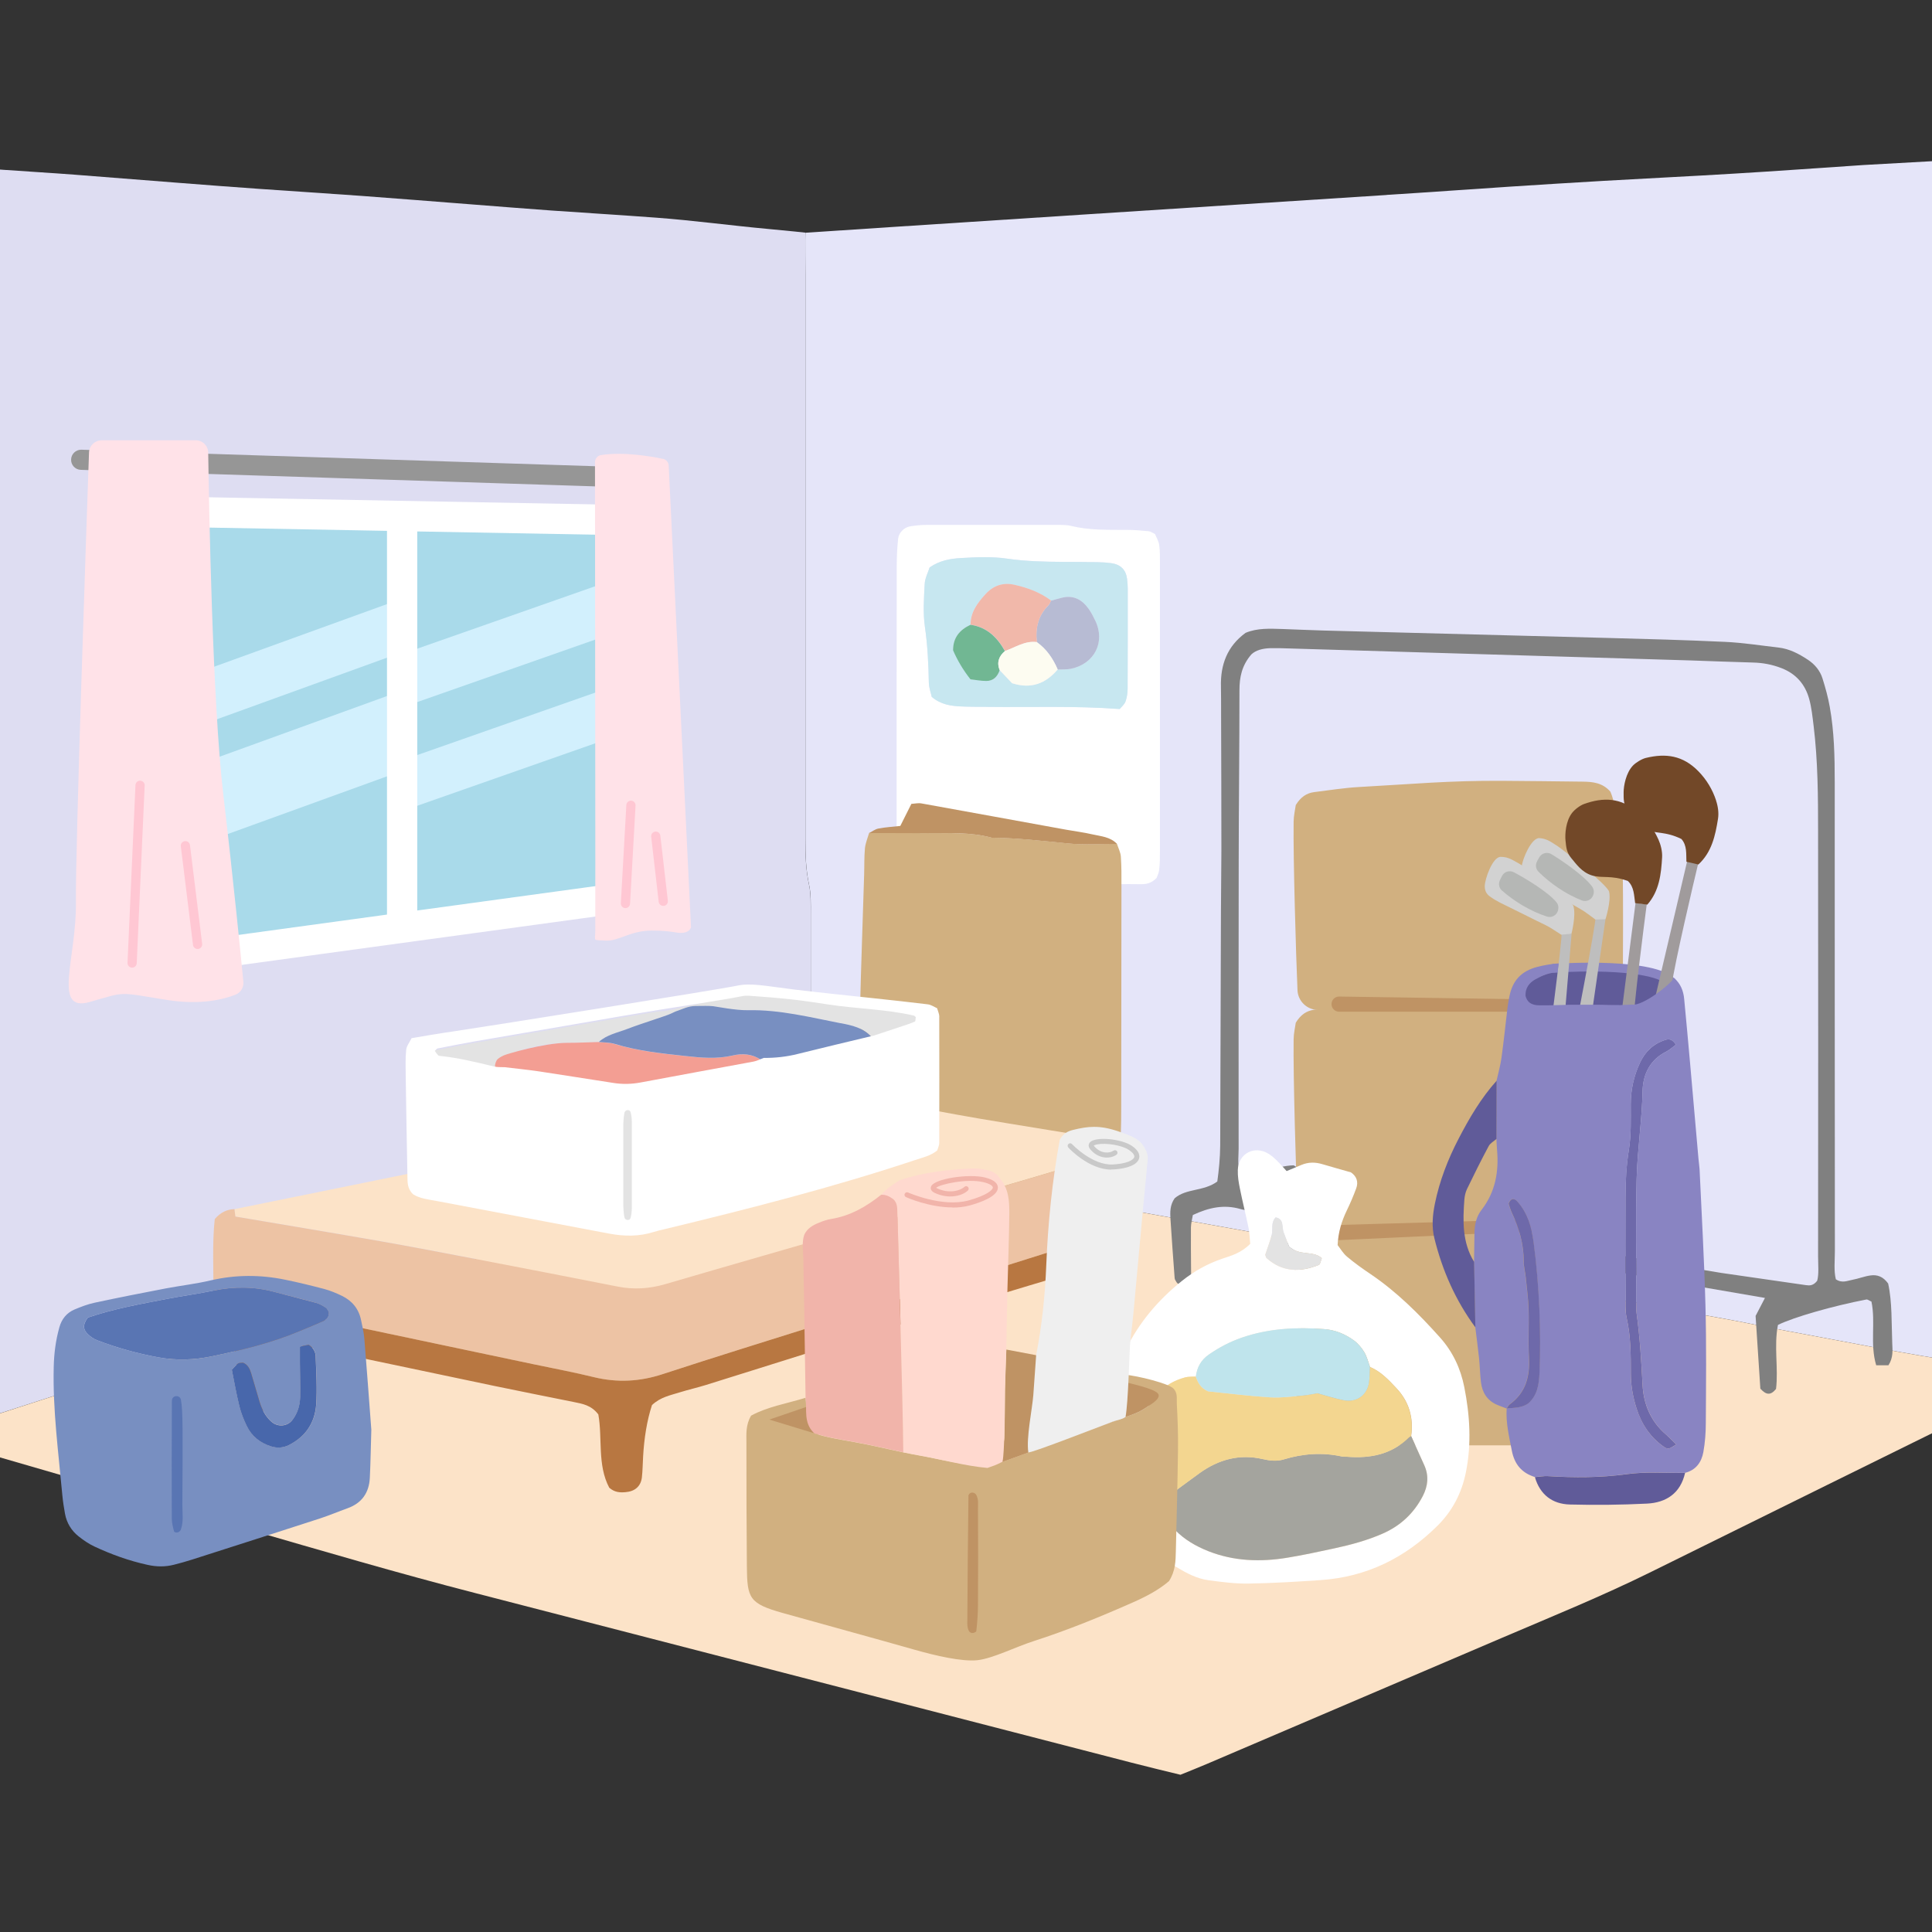 <?xml version="1.0" encoding="UTF-8"?><svg id="_レイヤー_2" xmlns="http://www.w3.org/2000/svg" xmlns:xlink="http://www.w3.org/1999/xlink" viewBox="0 0 260 260"><rect x="0" y="0" width="260" height="260" fill="#333333" stroke="none"/><defs><style>.cls-1{fill:#788fc1;}.cls-1,.cls-2,.cls-3,.cls-4,.cls-5,.cls-6,.cls-7,.cls-8,.cls-9,.cls-10,.cls-11,.cls-12,.cls-13,.cls-14,.cls-15,.cls-16,.cls-17,.cls-18,.cls-19,.cls-20,.cls-21,.cls-22,.cls-23,.cls-24,.cls-25,.cls-26,.cls-27,.cls-28,.cls-29,.cls-30,.cls-31,.cls-32,.cls-33,.cls-34,.cls-35,.cls-36,.cls-37,.cls-38{stroke-width:0px;}.cls-2{fill:#d2d2d2;}.cls-3{fill:#c7e7f0;}.cls-4{fill:#c9c9c9;}.cls-5{fill:#b7bbd3;}.cls-39{clip-path:url(#clippath);}.cls-6,.cls-40{fill:none;}.cls-7{fill:#e3e3e3;}.cls-8{fill:#71b793;}.cls-9{fill:#ffd9cf;}.cls-10{fill:#d2f0fd;}.cls-11{fill:#d1b080;}.cls-12{fill:#e5e5f9;}.cls-13{fill:#f3d690;}.cls-14{fill:#bebebe;}.cls-15{fill:#f1b4aa;}.cls-40{stroke:#ffc7d3;stroke-linecap:round;stroke-linejoin:round;}.cls-40,.cls-41{stroke-width:1.24px;}.cls-16{fill:#fce3c8;}.cls-17{fill:#5975b3;}.cls-18{fill:#724828;}.cls-19{fill:gray;}.cls-20{fill:#deddf2;}.cls-21{fill:#6e69aa;}.cls-22{fill:#4867ab;}.cls-23{fill:#f39e93;}.cls-24{fill:#ffe2e8;}.cls-25{fill:#edc3a4;}.cls-26{fill:#bfe4ec;}.cls-27{fill:#8984c2;}.cls-28{fill:#bf9364;}.cls-29{fill:#a4a49e;}.cls-30{fill:#a09b9c;}.cls-31{fill:#969696;}.cls-32{fill:#f1b8aa;}.cls-33{fill:#b87741;}.cls-34{fill:#b5b7b5;}.cls-35{fill:#fff;}.cls-36{fill:#efefef;}.cls-37{fill:#fdfcf1;}.cls-38{fill:#605b99;}.cls-41{fill:#a9daea;stroke:#a9daea;stroke-miterlimit:10;}</style><clipPath id="clippath"><rect class="cls-6" y="0" width="260" height="260" rx="4" ry="4"/></clipPath></defs><g id="_レイヤー_1-2"><g class="cls-39"><path class="cls-12" d="M186.6,26.23c5.53-.34,11.05-.75,16.57-1.11,4.2-.27,8.41-.54,12.61-.78,5.89-.34,11.78-.62,17.67-.98,5.53-.33,11.05-.73,16.57-1.1.24-.02.48-.04.72-.05,6.25-.35,12.5-.7,18.75-1.03.83-.04,1.66,0,2.29,0,.85.68.82,1.43.84,2.14.22,6.73.44,22.33.65,29.06.37,12.15,1.35,130.14,1.35,132.24-.39.3-.84.66-1.3,1.01-.53-.27-1.04-.66-1.6-.78-2.35-.53-4.7-1.09-7.08-1.43-8.1-1.18-16.12-2.84-24.16-4.31-2.49-.45-4.96-1-7.44-1.46-7.81-1.44-15.63-2.82-23.44-4.28-4.02-.75-8.06-1.36-12.07-2.18-7.07-1.45-14.21-2.57-21.31-3.85-2.13-.38-4.24-.89-6.37-1.28-6.39-1.16-12.79-2.28-19.19-3.44-4.14-.75-8.28-1.58-12.42-2.32-5.8-1.04-11.62-2.02-17.42-3.04-1.07-.19-2.12-.52-3.19-.6-2.9-.21-5.7-.89-8.52-1.54,0-10.71,0-21.42,0-32.12,0-1.32.05-2.68-.23-3.95-.44-2.03-.49-4.05-.49-6.1,0-22.38,0-53.62,0-75.99,0-1.08-.04-5.09,0-5.64,1.81-.14,72.33-4.72,78.22-5.08Z"/><path class="cls-20" d="M108.38,31.31s0,4.55,0,5.64c0,22.38,0,53.62,0,75.99,0,2.05.05,4.07.49,6.1.28,1.27.22,2.63.23,3.95.01,10.71,0,21.42,0,32.12-4.6,1.42-9.21,2.81-13.8,4.27-7.12,2.26-14.22,4.56-21.33,6.85-7.11,2.29-14.22,4.57-21.32,6.87-8.82,2.85-17.64,5.7-26.46,8.57-5.15,1.68-10.29,3.39-15.44,5.06-5.5,1.79-11.01,3.53-16.5,5.34-1.02.33-1.98.85-2.97,1.27-.59-.39-1.17-.77-1.77-1.17-.13-.91-.31-1.73-.36-2.56-.07-1.08-.04-2.17-.04-3.25,0-50.08,0-109.01,0-159.09,0-1.32.02-2.65.1-3.97.04-.63.43-1.1,1.07-1.32.22-.02.47-.1.7-.07,6.33.88,12.71,1.11,19.08,1.6,4.68.36,9.36.74,14.05,1.1,3.6.28,7.2.56,10.81.81,4.56.32,9.13.61,13.7.94,4.92.36,9.85.76,14.77,1.14,3.6.28,7.2.57,10.81.83,4.69.33,9.37.61,14.06.96,5.04.37,10.06,1.06,15.1,1.52,2.77.25,5.05.5,5.05.5Z"/><path class="cls-16" d="M-8.74,193.35c.99-.43,1.95-.94,2.97-1.27,5.49-1.8,11-3.55,16.5-5.34,5.15-1.68,10.29-3.39,15.44-5.06,8.82-2.87,17.64-5.72,26.46-8.57,7.11-2.3,14.21-4.58,21.32-6.87,7.11-2.29,14.21-4.59,21.33-6.85,4.59-1.46,9.2-2.85,13.8-4.27,2.81.65,5.62,1.33,8.52,1.54,1.07.08,2.13.41,3.19.6,5.81,1.02,11.62,2,17.42,3.04,4.15.74,8.28,1.57,12.42,2.32,6.39,1.16,12.79,2.28,19.19,3.44,2.13.39,4.24.89,6.37,1.28,7.1,1.28,14.24,2.4,21.31,3.85,4.01.82,8.05,1.43,12.07,2.18,7.81,1.46,15.63,2.85,23.44,4.28,2.49.46,4.96,1.01,7.44,1.46,8.05,1.47,16.06,3.13,24.16,4.31,2.38.35,4.73.9,7.08,1.43.56.13,1.07.51,1.6.78-.3.36-.53.84-.91,1.07-.92.56-1.91,1.02-2.88,1.5-15.75,7.77-31.5,15.52-47.24,23.31-6.58,3.26-13.38,6.02-20.12,8.9-13.27,5.67-26.54,11.34-39.81,17.01-1.1.47-2.22.91-3.47,1.42-2.13-.52-4.35-1.05-6.55-1.62-29.45-7.61-58.9-15.23-88.35-22.83-10.36-2.67-20.63-5.69-30.91-8.67-13.28-3.85-26.56-7.7-39.84-11.56-.68-.2-1.32-.54-1.98-.82Z"/><path class="cls-19" d="M167.64,85.16c1.58-.66,3.27-.56,4.95-.51,1.8.06,3.61.15,5.41.2,12.76.34,25.52.66,38.28,1,5.3.14,10.59.28,15.88.53,2.4.11,4.78.49,7.17.76,1.48.17,2.75.84,3.96,1.64.93.61,1.64,1.46,1.97,2.51.4,1.26.75,2.54.98,3.83.6,3.33.67,6.7.67,10.07,0,21.06,0,42.11.02,63.17,0,1.3-.16,2.63.13,3.8.86.57,1.55.19,2.23.07.82-.15,1.62-.48,2.45-.59.87-.12,1.67.13,2.36,1.09.55,2.51.44,5.28.55,8.04.04.95.15,1.93-.51,2.96h-1.65c-.86-2.87-.05-5.81-.64-8.57-.29-.12-.51-.31-.68-.28-4.51.87-9.73,2.36-11.9,3.42-.57,2.84.08,5.86-.26,8.62-.76.93-1.35.78-2.11-.04-.2-3.14-.42-6.48-.64-9.79.42-.82.81-1.55,1.26-2.42-20.64-3.48-39.55-7.34-59.29-10.27-.58-.09-1.18-.01-1.65-.01-.59.34-.66.81-.68,1.29-.05.96-.1,1.91-.15,2.79q-.99.94-2.14.33c-.75-1.53.09-3.33-.68-4.93-1.12-.49-2.29-.68-3.48-.83-.84-.11-1.7-.1-2.5-.33-2.22-.65-4.26-.21-6.42.8-.09.53-.25,1.11-.26,1.68-.02,1.92.01,3.85.02,5.77,0,.59.08,1.21-.34,1.72-.54.48-1.05.41-1.56-.04-.11-.21-.3-.42-.31-.63-.2-2.64-.39-5.27-.56-7.91-.06-.96-.08-1.93.56-2.84,1.56-1.36,3.9-.9,5.74-2.26.21-1.53.38-3.19.39-4.87.03-10.95.06-20.45.1-31.4,0-2.77.06-5.53.06-8.3,0-6.14-.02-12.27-.04-18.41,0-1.2,0-2.41-.02-3.61-.08-2.95.84-5.44,3.32-7.25ZM175.92,161.49c.52.2.95.45,1.4.52,2.14.33,4.29.62,6.43.92,5.72.81,43.7,7.76,47.87,8.37,3.81.56,7.62,1.11,11.43,1.65.46.06.96.1,1.5-.59.25-.91.12-2.11.12-3.3.01-19.01.03-38.02,0-57.04,0-4.81-.02-9.63-.61-14.42-.15-1.19-.27-2.4-.59-3.55-.54-1.95-1.76-3.37-3.71-4.13-1.25-.49-2.53-.73-3.87-.76-2.77-.07-5.54-.19-8.3-.28-9.15-.28-18.29-.55-27.44-.82-9.27-.28-18.53-.56-27.8-.83-.48-.01-.96-.01-1.44,0-.99.03-1.91.27-2.5.83-1.3,1.5-1.61,3.09-1.61,4.84,0,7.58-.09,15.16-.1,22.74-.02,13.48-.02,25.51-.01,38.98,0,1.19-.23,2.41.34,3.63,2.4-.04,4.57-1.34,7.06-1.43.35.21.75.44,1.2.71.21,1.32.42,2.6.63,3.94ZM173.19,160.52c-1.41-.66-1.49-.64-2.07.48.45.5,1.01.46,1.67.33.12-.24.26-.53.4-.81Z"/><path class="cls-35" d="M155.43,71.85c.16.41.49.94.57,1.5.12.83.1,1.68.1,2.52,0,12.88,0,25.77,0,38.65,0,.84,0,1.69-.1,2.52-.05.46-.28.89-.35,1.11-.74.78-1.47.85-2.19.84-4.33-.09-8.67.36-12.97-.53-1.28-.26-2.64-.14-3.96-.17-3.37-.07-6.74.16-10.08-.6-.92-.21-1.92-.06-2.88-.15-.71-.06-1.4-.23-2.2-.36-.22-.59-.55-1.12-.62-1.68-.12-.95-.09-1.92-.09-2.88,0-12.16,0-24.32.02-36.48,0-1.2.06-2.4.18-3.6.08-.85.81-1.58,1.64-1.71.71-.11,1.43-.19,2.15-.19,5.78-.01,11.57-.01,17.35,0,.72,0,1.47-.03,2.16.14,2.49.61,5.02.51,7.55.53.96,0,1.92.09,2.88.18.23.02.44.19.84.37ZM150.68,95.42c.24-.3.64-.62.79-1.03.2-.55.27-1.17.28-1.76.02-4.44.02-8.89.02-13.33,0-.48-.04-.96-.1-1.44-.16-1.2-.88-1.91-2.13-2.08-.59-.08-1.2-.12-1.8-.13-1.56-.03-3.13-.03-4.69-.04-2.52-.02-5.03-.07-7.55-.44-2-.29-4.08-.19-6.11-.08-1.42.08-2.87.3-4.28,1.26-.21.66-.62,1.44-.67,2.24-.1,1.92-.24,3.87.03,5.75.37,2.51.48,5.01.53,7.53.01.69.27,1.37.39,1.91,1.25,1.04,2.56,1.21,3.88,1.28,1.2.06,2.4.05,3.61.06,5.88.08,11.77-.16,17.8.29Z"/><path class="cls-3" d="M150.68,95.42c-6.03-.45-11.92-.22-17.8-.29-1.2-.02-2.41,0-3.61-.06-1.32-.07-2.63-.24-3.88-1.28-.11-.54-.37-1.22-.39-1.91-.05-2.52-.17-5.02-.53-7.53-.27-1.88-.13-3.84-.03-5.75.04-.8.46-1.58.67-2.24,1.41-.97,2.86-1.18,4.28-1.26,2.03-.12,4.11-.21,6.11.08,2.52.37,5.02.42,7.55.44,1.56,0,3.13.01,4.69.04.6.01,1.2.05,1.8.13,1.25.17,1.97.88,2.13,2.08.06.48.1.96.1,1.44,0,4.44,0,8.89-.02,13.33,0,.59-.08,1.21-.28,1.76-.15.41-.55.73-.79,1.03ZM134.54,90.2c.57.6,1.14,1.2,1.66,1.75,2.56.81,4.52.05,6.14-1.85.59-.03,1.2.02,1.78-.1,3.18-.66,4.66-3.62,3.27-6.49-.26-.53-.53-1.07-.87-1.55-.9-1.27-2.08-1.93-3.69-1.5-.46.12-.92.25-1.38.37-1.47-1.11-3.16-1.73-4.93-2.13-1.55-.35-2.84.09-3.91,1.26-1.07,1.18-2.01,2.41-2.01,4.11-1.39.67-2.31,1.65-2.32,3.42.57,1.32,1.33,2.63,2.34,3.91.71.08,1.41.21,2.11.22.96.01,1.51-.58,1.82-1.43Z"/><path class="cls-5" d="M141.45,80.83c.46-.12.92-.25,1.38-.37,1.61-.43,2.79.23,3.69,1.5.34.48.61,1.02.87,1.55,1.4,2.87-.09,5.83-3.27,6.49-.57.12-1.18.07-1.78.1-.62-1.46-1.49-2.74-2.81-3.68-.21-1.88.17-3.58,1.56-4.96.16-.16.24-.41.35-.62Z"/><path class="cls-32" d="M141.45,80.83c-.12.21-.19.46-.35.62-1.39,1.38-1.77,3.08-1.56,4.96-1.6-.21-2.88.7-4.28,1.2-1.04-1.85-2.44-3.22-4.65-3.54,0-1.7.94-2.93,2.01-4.11,1.07-1.17,2.36-1.61,3.91-1.26,1.78.4,3.46,1.02,4.93,2.13Z"/><path class="cls-8" d="M130.59,84.08c2.21.31,3.61,1.69,4.65,3.54-.84.7-1.13,1.55-.71,2.59-.31.86-.86,1.44-1.82,1.43-.7,0-1.39-.14-2.11-.22-1.01-1.28-1.78-2.6-2.34-3.91.01-1.77.94-2.76,2.32-3.42Z"/><path class="cls-37" d="M134.54,90.2c-.42-1.04-.13-1.89.71-2.59,1.4-.49,2.69-1.41,4.28-1.2,1.32.94,2.18,2.22,2.81,3.68-1.62,1.91-3.58,2.67-6.14,1.85-.52-.55-1.09-1.15-1.66-1.75Z"/><path class="cls-11" d="M150.32,113.57c.18.56.47,1.12.52,1.69.09,1.32.09,2.65.08,3.97,0,9.87-.02,19.74-.03,29.6,0,2.65-.03,5.29-.38,7.93-.17,1.31-.12,2.64-.2,3.96-.05.83-.16,1.66-.22,2.3-.69.96-1.51,1.1-2.38.98-1.07-.14-2.14-.36-3.2-.56-8.87-1.65-17.75-3.31-26.62-4.97-.59-.11-1.16-.28-1.87-.45-.19-.54-.48-1.08-.54-1.64-.09-.83-.03-1.68-.01-2.52.08-5.9.13-11.79.26-17.69.14-6.13.38-12.26.56-18.4.04-1.2,0-2.41.11-3.61.07-.7.36-1.37.56-2.06,2.64,0,5.28,0,7.92.02,2.87.02,5.76-.15,8.59.61,3.48.03,6.93.44,10.38.78,2.14.21,4.32.04,6.47.05Z"/><path class="cls-28" d="M150.32,113.57c-2.16,0-4.34.16-6.47-.05-3.46-.34-6.9-.75-10.38-.78-2.82-.77-5.71-.6-8.59-.61-2.64-.02-5.28-.01-7.92-.02.42-.21.81-.53,1.26-.61.93-.18,1.89-.23,2.94-.35.49-.97.96-1.91,1.49-2.97.43-.02.91-.14,1.35-.06,6.5,1.17,12.99,2.36,19.49,3.54,1.18.21,2.37.36,3.54.63,1.15.26,2.4.33,3.29,1.28Z"/><path class="cls-16" d="M31.55,162.72c8.48-1.73,16.97-3.44,25.45-5.18,14.84-3.04,28.9-6.69,43.74-9.73,2.59-.53,5.19-1.05,7.42-1.5,9.02,1.44,18.47,3.42,27.13,4.81,4.04.65,8.07,1.33,12.11,1.98,1.32.21,2.6.46,3.56,1.49-.54.26-1.05.59-1.61.77-3.68,1.12-7.36,2.23-11.05,3.31-7.38,2.16-14.76,4.29-22.15,6.43-8.89,2.57-17.78,5.11-26.65,7.71-2.13.62-4.23.75-6.4.32-6.36-1.26-12.73-2.49-19.1-3.71-4.25-.81-8.49-1.63-12.75-2.38-6.49-1.14-12.99-2.21-19.58-3.33-.04-.33-.09-.67-.13-1Z"/><path class="cls-25" d="M31.55,162.72c.04.34.09.67.13,1,6.59,1.12,13.09,2.19,19.58,3.33,4.26.75,8.5,1.57,12.75,2.38,6.37,1.22,12.73,2.45,19.1,3.71,2.17.43,4.27.3,6.4-.32,8.88-2.6,17.77-5.14,26.65-7.71,7.39-2.14,14.77-4.27,22.15-6.43,3.69-1.08,7.37-2.19,11.05-3.31.56-.17,1.08-.51,1.61-.77.19.42.54.83.54,1.25.05,3.18.04,6.35.05,9.53-1.05.28-2.1.52-3.14.84-12.75,4.01-25.51,8.03-38.26,12.05-7.01,2.21-14.03,4.36-21.01,6.66-3.08,1.01-6.1,1.16-9.24.4-2.69-.65-5.42-1.17-8.13-1.74-13.08-2.76-26.16-5.51-39.24-8.29-1.29-.27-2.55-.69-3.83-1.04.05-3.45-.17-6.91.19-10.2.79-.92,1.63-1.3,2.64-1.34Z"/><path class="cls-33" d="M28.72,174.26c1.27.35,2.54.76,3.83,1.04,13.08,2.78,26.16,5.53,39.24,8.29,2.71.57,5.44,1.08,8.13,1.74,3.14.76,6.16.61,9.24-.4,6.98-2.29,14.01-4.45,21.01-6.66,12.75-4.02,25.5-8.04,38.26-12.05,1.03-.32,2.09-.56,3.14-.84.34,1.9-.45,3.53-1.41,5.21,0,1.26.01,2.58,0,3.9,0,.84,0,1.69-.1,2.52-.2,1.82-1.62,2.42-3.43,1.48-.1-.05-.17-.17-.33-.34-.9-1.97-.61-4.42-1.91-6.54-.6.05-1.21.01-1.75.17-2.78.8-5.54,1.65-8.31,2.48-4.95,1.5-9.91,3-14.86,4.51-3.45,1.05-6.91,2.11-10.36,3.19-4.71,1.47-9.42,2.97-14.13,4.43-1.15.36-2.33.62-3.48.98-1.25.4-2.59.62-3.76,1.72-.69,2.12-1.05,4.47-1.19,6.87-.06.96-.06,1.93-.17,2.88-.15,1.19-.94,1.87-2.21,1.97-.73.06-1.45.04-2.18-.6-1.63-3.07-.89-6.69-1.47-9.86-.95-1.26-2.16-1.44-3.34-1.68-3.54-.72-7.08-1.41-10.62-2.15-7.66-1.6-15.31-3.23-22.97-4.83-1.64-.34-3.3-.61-4.68-.86-.92.31-1.31.78-1.38,1.4-.11.95-.11,1.92-.17,2.88-.07.96-.09,1.93-.27,2.86-.26,1.37-1.27,2.07-2.6,1.95-1.19-.11-1.89-.8-2.08-2.1-.29-2.02-.56-4.05-.85-6.07-.07-.47-.18-.94-.29-1.47-.72-.92-1.46-1.86-2.07-2.64-.53-1.23-.45-2.31-.45-3.4Z"/><path class="cls-7" d="M100.45,133.61c-.56.2-7.64,1.76-10.97,2.46-.32,0-.64.01-.96.06-3.42.55-6.84,1.16-10.25,1.74-4.95.85-9.9,1.69-14.85,2.55-1.64.29-3.28.62-4.92.94-.1.02-.18.15-.36.33.21.23.39.64.61.66,2.51.25,4.95.85,7.39,1.44.46.11.95.07,1.43.09-.29-.35-.8-.56-.67-1.15.18-.15.33-.35.54-.44,2.85-1.21,5.8-1.93,8.91-1.95,1.41,0,2.83-.07,4.24-.11,1.09-.99,2.52-1.25,3.83-1.75,1.73-.67,3.58-1.03,5.26-1.85,3.66-.15,9.74-.65,10.98-.68,4.26-.08,8.34.96,12.46,1.75,1.51.29,3.09.62,4.19,1.9,1.25-.41,2.51-.83,3.76-1.25.56-.19,2.1-.75,2.63-1,.12-.06-.05-.96,0-1.18-.09-.08-20.81-2.39-23.25-2.58Z"/><path class="cls-23" d="M80.54,140.23c.71.08,1.46.06,2.14.26,3.11.95,6.3,1.28,9.52,1.63,2.17.24,4.26.43,6.4-.07,1.31-.31,2.63-.22,3.8.58-.45.17-.89.4-1.35.49-4.98.93-9.96,1.82-14.94,2.75-1.32.25-2.63.33-3.96.13-3.34-.51-6.67-1.05-10.01-1.55-1.55-.23-3.83-.4-5.38-.59-.29-.35-.06-.89.06-1.13s.49-.47,1-.71c.37-.17,5.35-1.66,8.47-1.68,1.42,0,2.83-.07,4.25-.11Z"/><path class="cls-1" d="M113.12,137.7c-4.12-.8-8.2-1.84-12.46-1.75-1.66.03-4.2-.48-4.69-.54s-1.42-.04-2.38-.03-1.79.44-2.25.59-.34.11-1.07.45-3.76,1.25-5.85,2.05c-1.31.51-2.74.76-3.83,1.75.71.08,1.46.06,2.13.26,3.1.95,6.29,1.28,9.5,1.63,2.16.24,4.25.43,6.39-.07,1.3-.31,2.62-.22,3.79.58,1.54,0,3.06-.15,4.57-.53,3.44-.86,6.89-1.67,10.34-2.5-1.1-1.28-2.68-1.61-4.19-1.9Z"/><path class="cls-35" d="M126.41,136.82c0-.34-.17-.69-.3-1.14-.39-.17-.81-.47-1.25-.52-2.39-.3-4.79-.55-7.18-.81-3.59-.39-7.19-.75-10.77-1.18-3.96-.48-5.85-.94-7.82-.5-1.9.42-34.56,5.63-38.26,6.16-1.78.25-3.55.57-5.44.88-.26.54-.68,1.05-.73,1.59-.12,1.19-.07,2.4-.06,3.6.07,4.45.14,8.91.23,13.36.02.84-.04,1.7.76,2.46.92.59,2.14.71,3.31.93,7.68,1.47,15.38,2.89,23.06,4.36,2.05.39,4.06.41,6.06-.23.46-.15.93-.25,1.4-.36,11.35-2.74,22.66-5.62,33.74-9.31,1.02-.34,2.08-.56,2.97-1.29.09-.33.27-.67.27-1.01.02-5.66.01-11.32,0-16.97ZM123.11,137.48c-.53.25-1.11.42-1.67.61-1.25.42-2.51.83-3.76,1.25-3.45.83-6.9,1.64-10.34,2.5-1.51.38-3.02.54-4.57.53-.45.17-.89.4-1.35.49-5.08.95-10.17,1.86-15.24,2.82-1.19.22-2.41.25-3.61.06-3.33-.51-6.65-1.05-9.98-1.55-1.54-.23-3.1-.38-4.65-.57-.48-.03-.97.02-1.43-.09-2.44-.59-4.88-1.19-7.39-1.44-.22-.02-.41-.43-.61-.66.19-.17.26-.31.36-.33,1.64-.32,3.27-.65,4.92-.94,4.95-.86,9.9-1.7,14.85-2.55,3.42-.59,6.83-1.19,10.25-1.74.63-.1,8.67-1.34,10.87-1.79.37-.08.75-.1,1.13-.07,2.36.18,3.19.22,5.69.49,1.61.18,3.22.42,4.83.67,3.84.59,7.76.63,11.56,1.5.11.02.19.14.28.22-.05.21-.03.55-.15.61Z"/><path class="cls-7" d="M84.07,149.67c.13-.38.7-.37.8.01,0,0,0,0,0,0,.11.42.16.92.16,1.38.01,3.82.01,7.64,0,11.46,0,.46-.06.96-.17,1.38,0,0,0,0,0,0-.11.38-.66.37-.8,0-.02-.06-.04-.12-.05-.19-.09-.56-.13-1.17-.13-1.76-.01-3.46-.01-6.92,0-10.38,0-.59.05-1.19.14-1.75,0-.06.02-.11.04-.16Z"/><path class="cls-1" d="M49.97,192.42c-.07,2.37-.1,4.42-.2,6.46-.1,1.99-1.06,3.4-2.99,4.09-1.25.45-2.47.97-3.73,1.38-5.73,1.86-11.46,3.7-17.19,5.53-.8.26-1.62.48-2.43.69-1.19.31-2.38.29-3.58.02-2.48-.54-4.86-1.4-7.15-2.47-.75-.35-1.46-.84-2.12-1.36-.97-.77-1.6-1.8-1.83-3.03-.15-.83-.28-1.66-.36-2.5-.52-5.75-1.3-11.47-1.16-17.27.04-1.82.27-3.59.76-5.34.31-1.11.98-1.94,2.03-2.39.88-.37,1.79-.72,2.73-.92,3.18-.68,6.37-1.31,9.56-1.92,2.01-.38,4.05-.61,6.04-1.08,3.35-.78,6.69-.78,10.03-.09,1.77.36,3.52.79,5.27,1.25.81.22,1.6.55,2.35.91,1.38.67,2.28,1.75,2.59,3.27.17.82.37,1.65.44,2.48.34,4.19.65,8.39.94,12.27ZM11.81,177.32c-.76,1.01-.58,1.66,0,2.22.34.33.75.63,1.19.8,2.7,1.04,5.48,1.81,8.33,2.33,2.41.44,4.81.36,7.17-.14,4.01-.84,7.99-1.79,11.79-3.39,1.11-.47,2.23-.9,3.32-1.41.45-.21.7-.63.63-1.18-.13-.19-.22-.46-.4-.57-.4-.26-.83-.51-1.28-.64-1.86-.52-3.73-.97-5.59-1.47-2.73-.74-5.46-.76-8.22-.19-2.12.44-4.27.73-6.4,1.14-3.54.69-7.1,1.32-10.55,2.5ZM40.37,181.21c0,.9,0,1.49,0,2.09.01,1.56.05,3.13.03,4.69-.01,1.11-.33,2.13-1,3.04-.68.92-2,1.05-2.86.29-.85-.75-1.31-1.71-1.63-2.76-.38-1.27-.73-2.54-1.12-3.81-.18-.58-.45-1.11-1.07-1.37-.23.03-.51,0-.68.11-.28.19-.49.49-.83.84.33,1.61.61,3.27,1.01,4.89.23.93.59,1.84,1.01,2.7.66,1.36,1.79,2.25,3.23,2.71.84.27,1.67.22,2.46-.18,2.23-1.13,3.48-3.01,3.64-5.44.15-2.15,0-4.33-.07-6.49-.02-.61-.31-1.16-.95-1.55-.26.05-.59.12-1.16.23Z"/><path class="cls-17" d="M11.81,177.32c3.45-1.18,7.01-1.81,10.55-2.5,2.13-.41,4.28-.7,6.4-1.14,2.77-.57,5.49-.55,8.22.19,1.86.51,3.73.96,5.59,1.47.45.13.88.38,1.28.64.18.12.27.38.4.57.07.55-.19.97-.63,1.18-1.09.51-2.21.94-3.32,1.41-3.79,1.6-7.78,2.55-11.79,3.39-2.35.49-4.76.58-7.17.14-2.85-.52-5.63-1.29-8.33-2.33-.44-.17-.85-.47-1.19-.8-.58-.55-.76-1.21,0-2.22Z"/><path class="cls-22" d="M40.37,181.21c.57-.11.9-.18,1.16-.23.64.4.93.94.95,1.55.07,2.16.22,4.34.07,6.49-.17,2.43-1.41,4.31-3.64,5.44-.79.4-1.62.45-2.46.18-1.44-.46-2.57-1.35-3.23-2.71-.42-.86-.78-1.77-1.01-2.7-.4-1.63-.69-3.28-1.01-4.89.34-.35.55-.65.83-.84.17-.12.46-.08.68-.11.62.25.89.79,1.07,1.37.39,1.26.74,2.54,1.12,3.81.32,1.05.78,2.01,1.63,2.76.87.77,2.19.64,2.86-.29.67-.91.98-1.93,1-3.04.02-1.56-.02-3.13-.03-4.69,0-.6,0-1.19,0-2.09Z"/><path class="cls-17" d="M23.14,188.43c.06-.7,1.08-.74,1.21-.05.27,1.49.25,4.16.19,14.16,0,1.09.18,2.22-.19,3.28-.12.35-.55.54-.87.34-.03-.02-.06-.05-.06-.08-.15-.57-.3-1.16-.3-1.75-.02-5.06-.01-10.11.01-15.17,0-.24-.01-.49.01-.75Z"/><polygon class="cls-41" points="26.43 71.01 52.08 71.48 52.08 123.13 26.43 126.64 26.43 71.01"/><polygon class="cls-41" points="82.45 118.97 56.15 122.57 56.15 71.56 82.45 72.04 82.45 118.97"/><rect class="cls-10" x="22.53" y="86.25" width="32.89" height="6.78" transform="translate(-28.2 18.64) rotate(-19.91)"/><rect class="cls-10" x="23.55" y="98.57" width="31.84" height="10.16" transform="translate(-32.95 19.64) rotate(-19.92)"/><rect class="cls-10" x="52.92" y="82.86" width="32.89" height="6.78" transform="translate(-24.65 27.84) rotate(-19.34)"/><rect class="cls-10" x="53.8" y="97.04" width="31.84" height="6.44" transform="translate(-29.27 28.75) rotate(-19.34)"/><path class="cls-35" d="M22.37,66.82v64.42l64.15-8.77v-54.47l-64.15-1.18ZM52.08,123.08l-25.65,3.51v-55.62l25.65.47v51.64ZM82.45,118.93l-26.3,3.6v-51.01l26.3.48v46.93Z"/><path class="cls-31" d="M84.98,65.61s-.03,0-.04,0l-74.06-2.38c-.75-.02-1.34-.65-1.31-1.4.02-.73.63-1.31,1.35-1.31.01,0,.03,0,.04,0l74.06,2.38c.75.02,1.34.65,1.31,1.4-.02.73-.63,1.31-1.35,1.31Z"/><path class="cls-24" d="M13.68,59.25h12.65c.93,0,1.68.74,1.69,1.67.1,6.91.56,33.49,2.03,46,1.38,11.77,2.38,21.87,2.7,25.21.07.75-.36,1.46-1.06,1.73-1.56.62-4.67,1.43-9.2.71-6.78-1.08-5.42-1.15-10.45.28s-1.71-5.98-1.82-13.51c-.09-6.76,1.44-51.32,1.76-60.45.03-.91.78-1.63,1.69-1.63Z"/><line class="cls-40" x1="18.85" y1="105.68" x2="17.78" y2="129.6"/><line class="cls-40" x1="24.95" y1="113.81" x2="26.59" y2="127.09"/><path class="cls-24" d="M89.19,61.75c-1.55-.33-5.25-.98-8.3-.51-.48.07-.82.49-.82.97,0,7.33.07,61.77.04,63.11-.03,1.43-.36,1.14,1.38,1.26s3.32-1.35,6.22-1.35,3.28.41,4.22.3,1.06-.75,1.06-.75l-3-62.12c-.02-.45-.34-.83-.78-.92Z"/><line class="cls-40" x1="84.91" y1="108.37" x2="84.17" y2="121.59"/><line class="cls-40" x1="88.25" y1="112.53" x2="89.26" y2="121.29"/><path class="cls-11" d="M177.39,135.91c-1.49,0-2.72-1.17-2.78-2.66-.2-4.68-.59-17.67-.52-22.67.01-.83.21-1.65.29-2.24.67-1.09,1.46-1.61,2.47-1.74,2.03-.25,4.05-.58,6.09-.69,7.32-.4,11.93-.87,19.26-.83,3.61.02,7.21.07,10.81.11,1.34.02,2.65.14,3.71,1.35.54,1.23.68,2.66.85,4.09.26,2.2.54,4.4.78,6.6.02.2.04.41.04.61.05,2.46.04,10.34.01,13.72-.02,2.42-1.99,4.36-4.4,4.36h-36.6Z"/><path class="cls-11" d="M177.39,165.2c-1.49,0-2.72-1.17-2.78-2.66-.2-4.68-.59-17.67-.52-22.67.01-.83.21-1.65.29-2.24.67-1.09,1.46-1.61,2.47-1.74,2.03-.25,4.05-.58,6.09-.69,7.32-.4,11.93-.87,19.26-.83,3.61.02,7.21.07,10.81.11,1.34.02,2.65.14,3.71,1.35.54,1.23.68,2.66.85,4.09.26,2.2.54,4.4.78,6.6.02.2.04.41.04.61.05,2.46.04,10.34.01,13.72-.02,2.42-1.99,4.36-4.4,4.36h-36.6Z"/><path class="cls-11" d="M177.39,194.5c-1.49,0-2.72-1.17-2.78-2.66-.2-4.68-.59-17.67-.52-22.67.01-.83.21-1.65.29-2.24.67-1.09,1.46-1.61,2.47-1.74,2.03-.25,4.05-.58,6.09-.69,7.32-.4,11.93-.87,19.26-.83,3.61.02,7.21.07,10.81.11,1.34.02,2.65.14,3.71,1.35.54,1.23.68,2.66.85,4.09.26,2.2.54,4.4.78,6.6.02.2.04.41.04.61.05,2.46.04,10.34.01,13.72-.02,2.42-1.99,4.36-4.4,4.36h-36.6Z"/><path class="cls-28" d="M214.53,136.15h-34.32c-.56,0-1.02-.45-1.02-1.02s.45-1.02,1.02-1.02l34.36.51c.56,0,.98-.06.98.5s-.45,1.02-1.02,1.02Z"/><path class="cls-28" d="M180.21,166.89c-.55,0-1-.44-1.02-.99-.02-.56.43-1.03.99-1.05l32.09-.92c.58-.02,1.03.43,1.05.99.02.56-.46.48-1.02.49l-32.05,1.48s-.02,0-.03,0Z"/><path class="cls-35" d="M168.25,167.38c-.08-.75-.09-1.46-.23-2.15-.36-1.77-.81-3.52-1.16-5.28-.17-.82-.31-1.67-.28-2.5.07-2.23,2.27-3.36,4.15-2.17.4.25.77.57,1.11.91.43.41.81.87,1.31,1.41.69-.29,1.34-.55,1.99-.83.93-.39,1.86-.39,2.82-.1,1.26.38,2.53.72,3.84,1.1.76.52,1.04,1.27.71,2.16-.37,1.01-.8,2.01-1.27,2.98-.68,1.42-1.15,2.89-1.23,4.65.38.48.74,1.12,1.27,1.56,1.01.85,2.09,1.62,3.19,2.36,3.51,2.38,6.48,5.34,9.3,8.49,1.76,1.96,2.8,4.23,3.29,6.71.75,3.79.99,7.62.21,11.47-.57,2.8-1.81,5.19-3.84,7.2-4.36,4.32-9.53,6.87-15.68,7.29-3.24.22-6.49.42-9.73.47-1.79.03-3.6-.21-5.39-.45-1.57-.21-2.96-.96-4.31-1.77-4.89-2.93-9.93-10.7-9.64-17.64.37-8.55,3.71-15.56,10.43-20.91,1.61-1.28,3.39-2.27,5.35-2.94,1.24-.42,2.55-.75,3.81-2.03ZM160.92,185.25c-.48.03-.97,0-1.42.11-3.02.82-4.69,2.76-5.02,5.77-.13,1.18-.22,2.37-.44,3.54-.39,2.03.11,3.76,1.52,5.27.48.52.85,1.14,1.26,1.71-.48,1.69.15,3.04,1.3,4.23,1.27,1.31,2.81,2.21,4.51,2.88,3.45,1.36,7.01,1.47,10.61.88,2.13-.35,4.23-.81,6.34-1.26,2.23-.48,4.42-1.07,6.51-1.99,2.39-1.06,4.19-2.73,5.39-5.05.7-1.35.84-2.73.2-4.15-.59-1.31-1.18-2.62-1.77-3.92.36-2.47-.3-4.68-2-6.47-1.03-1.09-2.08-2.23-3.53-2.83-.25-.67-.42-1.4-.78-2-.36-.6-.85-1.18-1.41-1.59-1.18-.85-2.51-1.41-3.99-1.51-3.74-.27-7.42-.1-11.02,1.13-1.61.55-3.07,1.32-4.47,2.28-1.07.74-1.62,1.73-1.77,2.98ZM170.27,168.88c.09.21.1.36.18.43,2.13,1.9,4.52,1.92,7.02.92.22-.09.27-.58.41-.91-1.24-1.09-2.98-.22-4.41-1.59-.15-.39-.47-1.15-.74-1.93-.25-.72.09-1.76-1.07-1.97-.69.74-.32,1.66-.54,2.44-.25.91-.59,1.79-.86,2.61Z"/><path class="cls-29" d="M189.9,193.26c.59,1.31,1.18,2.62,1.77,3.92.64,1.42.5,2.79-.2,4.15-1.2,2.32-3,4-5.39,5.05-2.09.92-4.29,1.51-6.51,1.99-2.11.46-4.21.91-6.34,1.26-3.6.59-7.16.48-10.61-.88-1.69-.67-3.23-1.56-4.51-2.88-1.15-1.19-1.78-2.54-1.3-4.23,1.54-1.13,3.07-2.28,4.62-3.4,2.56-1.84,5.37-2.61,8.5-1.89.95.22,1.9.33,2.84.04,2.57-.78,5.17-.97,7.8-.39.23.05.48.02.72.04,3.11.24,5.98-.3,8.3-2.6.08-.08.2-.13.3-.19Z"/><path class="cls-13" d="M189.9,193.26c-.1.06-.22.11-.3.19-2.32,2.3-5.19,2.84-8.3,2.6-.24-.02-.49.01-.72-.04-2.64-.58-5.23-.39-7.8.39-.94.29-1.89.18-2.84-.04-3.13-.72-5.94.05-8.5,1.89-1.55,1.12-3.08,2.26-4.62,3.4-.42-.57-.78-1.2-1.26-1.71-1.41-1.51-1.91-3.23-1.52-5.27.22-1.17.31-2.36.44-3.54.34-3.01,2.01-4.95,5.02-5.77.45-.12.95-.08,1.42-.11.28.81.65,1.55,1.65,1.99,2.67.27,5.52.63,8.37.81,1.42.09,2.86-.11,4.28-.23.71-.06,1.41-.22,2.06-.32,1.22.33,2.36.72,3.53.94,1.72.33,3.13-.65,3.41-2.34.12-.7.09-1.43.13-2.14,1.45.6,2.5,1.74,3.53,2.83,1.7,1.79,2.36,3.99,2,6.47Z"/><path class="cls-26" d="M184.36,183.96c-.04.72-.02,1.44-.13,2.14-.28,1.69-1.69,2.68-3.41,2.34-1.17-.23-2.31-.61-3.53-.94-.65.11-1.35.27-2.06.32-1.43.12-2.87.32-4.28.23-2.85-.18-5.7-.54-8.37-.81-1.01-.45-1.38-1.18-1.65-1.99.15-1.26.7-2.24,1.77-2.98,1.39-.96,2.86-1.73,4.47-2.28,3.59-1.23,7.28-1.41,11.02-1.13,1.48.11,2.81.66,3.99,1.51.56.41,1.05.99,1.41,1.59.36.61.53,1.33.78,2Z"/><path class="cls-7" d="M170.27,168.88c.27-.82.6-1.7.86-2.61.22-.79-.15-1.7.54-2.44,1.16.21.82,1.25,1.07,1.97.27.78.59,1.54.74,1.93,1.43,1.36,3.17.49,4.41,1.59-.14.34-.2.83-.41.91-2.5,1-4.89.98-7.02-.92-.08-.07-.1-.22-.18-.43Z"/><path class="cls-11" d="M151.24,184.98c2.03.18,6.01,1.22,6.65,1.86s.44,1.38.48,2.08c.11,2.04.19,4.09.16,6.13-.06,4.57-.18,9.14-.29,13.71-.03,1.32-.05,2.66-.92,4.02-1.31,1.13-3,2.04-4.76,2.82-4.4,1.95-8.85,3.77-13.44,5.25-2.52.81-5.51,2.34-7.57,2.57s-5.68-.61-8.48-1.41c-5.9-1.68-11.82-3.28-17.73-4.94-4.52-1.27-4.79-1.98-4.83-6.27-.05-5.53-.06-11.06-.06-16.6,0-1.19-.12-2.42.63-3.69,2.2-1.2,4.82-1.63,7.33-2.4.22,1.59-.32,3.36,1.15,4.78,1.7.56,3.57.85,5.42,1.18,2.21.4,4.39.92,6.58,1.39.81.16,1.61.33,2.43.47,2.55.45,5.05,1.19,7.68,1.06.43.18.86.36,1.17.5,6.71-2.44,13.26-4.82,19.8-7.22.67-.24,1.3-.62,1.88-1.04.24-.17.3-.59.43-.89q-1.06-.78-2.69-.78c-.32.44-.67.92-1.01,1.4-.2-1.28-.57-2.84-.03-3.99Z"/><path class="cls-28" d="M139.45,182.39c-.13,1.78,15.03,3.57,16.37,5.13.56.65-1.05,1.54-1.29,1.71-.58.41-1.21.79-1.88,1.04-6.54,2.4-13.09,4.78-19.8,7.22-.31-.13-.74-.31-1.17-.5.96-.47,1.92-.95,3-1.48.16-.67.45-1.34.48-2.03.08-2.15.05-4.31.09-6.47.04-1.8.12-3.59.18-5.39,1.34.25,2.69.51,4.03.76Z"/><polygon class="cls-28" points="109.12 189.13 103.53 191.04 110.22 193.08 109.12 189.13"/><path class="cls-9" d="M134.57,158.61c-.37-.7-1.05-1-1.75-1.15-.7-.16-1.43-.25-2.14-.21-3.25.18-6.47.51-9.57,1.58-.22.07-2.01,1.25-2.5,1.95.56.21,1.11.41,1.62.6.52.49.53,1.11.54,1.7.03,1.32.77,26.24.8,32.36.81.16,1.61.33,2.43.47,2.55.45,5.77,1.36,8.89,1.64.94-.34.95-.3,2.02-.83.16-.67.21-2.57.24-3.25.08-2.15.05-4.31.09-6.47.04-1.8.12-3.59.18-5.39.05-2.75.09-5.49.16-8.24.08-3.35.22-6.69.25-10.04.01-1.66-.07-3.36-1.26-4.73Z"/><path class="cls-15" d="M118.6,160.78c.56,0,.97.13,1.62.6.52.49.53,1.11.54,1.7.03,1.32.77,26.24.8,32.36-2.19-.47-4.38-.99-6.58-1.39-1.86-.33-3.72-.62-5.42-1.18-1.48-1.42-.93-3.19-1.15-4.78-.1-6.25-.18-12.5-.3-18.75-.02-1.08-.23-2.16.13-3.18.4-.85,1.13-1.27,1.92-1.59.55-.23,1.13-.44,1.72-.53,2.57-.42,4.73-1.67,6.72-3.27Z"/><path class="cls-36" d="M153.33,153.59c-.36-.27-.52-.57-2.96-1.38-2.44-.81-3.96-.64-5.97-.15-.72.18-1.34.49-1.78,1.32-1.01,5.49-1.59,11.18-1.82,16.91-.16,4.06-.58,8.09-1.36,12.09-.13,1.78-.25,3.56-.38,5.35-.14,1.88-.98,5.78-.67,7.73.5.05,8.14-2.92,11.38-4.15.53-.2,1.23-.28,1.7-.62.37-2.05.5-8.22.6-9.65.11-1.43.33-2.86.46-4.29.43-4.65.85-9.31,1.28-13.96.21-2.27.45-4.53.65-6.8.09-1.01-.78-2.15-1.14-2.42Z"/><path class="cls-28" d="M130.37,201.16c.2-.42.8-.38,1.02.03.32.63.22,1.26.22,1.85.03,4.3.03,8.59,0,12.89,0,1.19-.09,2.38-.22,3.56,0,.08-.11.15-.25.21-.28.14-.62.04-.76-.23-.23-.46-.21-.92-.2-1.36.03-5.61.08-11.21.15-16.82,0-.04.01-.09.03-.13Z"/><path class="cls-4" d="M149.55,157.4c-3,0-5.67-2.84-5.78-2.97-.13-.14-.12-.35.02-.48.14-.13.35-.12.48.02.03.03,2.74,2.9,5.52,2.74,1.81-.1,2.74-.57,2.85-.99.07-.25-.17-.59-.66-.93-1.01-.7-3.14-1-4.3-.79-.32.06-.44.13-.48.17,0,.02.02.04.05.08.93,1.09,2.1.95,2.61.6.16-.11.37-.06.47.09.11.15.06.37-.09.47-.89.6-2.42.55-3.5-.72-.42-.49-.15-.86-.06-.96.73-.81,4.24-.5,5.68.5.97.67,1.04,1.28.93,1.67-.23.83-1.5,1.37-3.47,1.48-.09,0-.18,0-.27,0Z"/><path class="cls-15" d="M128.18,162.49c-3.12,0-6.11-1.32-6.26-1.39-.17-.08-.25-.28-.17-.45.08-.17.28-.25.45-.17.05.02,4.6,2.04,8.14,1.07,2.41-.66,3.28-1.41,3.27-1.75,0-.18-.33-.48-1.23-.7-2.18-.54-5.87.26-6.4.75.02.01.05.03.09.05,1.59.78,3.14.36,3.72-.18.14-.13.35-.12.48.02.13.14.12.35-.02.48-.85.79-2.71,1.16-4.49.3-.59-.29-.53-.68-.47-.83.4-1.09,5.16-1.76,7.25-1.23,1.15.29,1.74.74,1.75,1.35.01,1.2-2.36,2.02-3.77,2.41-.76.21-1.55.29-2.34.29Z"/><ellipse class="cls-38" cx="215.09" cy="133.73" rx="10.13" ry="3.68"/><path class="cls-27" d="M225.04,132.59c-.13,0-.53.11-.63,0-2.02-2.14-11.63-1.96-15.26-1.69-.27.02-.53-.29-.55-.57-.02-.28.14-.59.42-.61,1.39-.1,13.68-.86,16.39,2.02.19.2.18.53-.02.72-.1.09-.22.14-.35.14Z"/><path class="cls-14" d="M211.5,125.67l-1.43,17.05h-1.97s2.15-16.1,2.06-17.23"/><path class="cls-2" d="M210.12,125.8c-.7-.43-1.36-.93-2.1-1.29-1.71-.82-3.12-1.56-4.84-2.39-.74-.36-1.77-.84-2.45-1.32-.28-.2-.92-.54-.92-1.52s1.06-3.97,2.14-3.97,1.68.48,2.5.92c.71.38,7.02,4.82,7.29,5.7.39,1.23-.26,3.73-.26,3.73,0,0-.92.09-1.38.13Z"/><path class="cls-34" d="M201.86,118.43c.09-.17.17-.35.26-.52.29-.6,1.01-.83,1.6-.53,1.64.86,4.6,2.67,5.71,4,.28.34.36.71.23,1.18-.18.62-.85.99-1.47.79-2.23-.72-4.41-2.05-6.07-3.51-.4-.35-.5-.93-.26-1.41Z"/><path class="cls-14" d="M216.06,123.68l-2.45,16.93-1.97-.12s3.11-15.94,3.09-17.08"/><path class="cls-2" d="M214.68,123.73c-.67-.47-1.3-1.01-2.02-1.41-1.66-.93-3.03-1.74-4.68-2.67-.72-.4-1.72-.94-2.36-1.46-.26-.21-.89-.6-.83-1.57s1.3-3.9,2.37-3.83,1.65.58,2.44,1.07c.68.42,6.72,5.23,6.94,6.13.31,1.25-.48,3.71-.48,3.71,0,0-.93.03-1.38.05Z"/><path class="cls-34" d="M206.86,115.88c.1-.16.19-.34.29-.5.32-.58,1.06-.77,1.63-.43,1.59.96,4.44,2.94,5.46,4.34.26.36.32.73.16,1.19-.22.61-.91.93-1.51.7-2.19-.85-4.28-2.31-5.85-3.87-.38-.37-.44-.96-.17-1.42Z"/><path class="cls-30" d="M220.1,121.53c.55.07.96.12,1.51.18-.33,2.5-1.78,13.69-1.86,16.82-.49,1.02-1.12,1.93-2.13,2.51"/><path class="cls-18" d="M223.16,112.93c-.64-1.43-1.57-2.68-2.79-3.69-2.28-1.89-4.58-1.98-7.2-1.04-.53.19-1.26.74-1.61,1.2-.85,1.09-.97,2.85-.88,3.72s.13,1.6.79,2.38,1.38,1.86,2.73,2.3c1.35.44,2.6-.08,4.87.76.86.81.82,1.93.98,2.98.55.07,1.1.13,1.64.2,1.61-1.83,1.86-4.1,1.99-6.38.04-.8-.18-1.68-.51-2.42Z"/><path class="cls-30" d="M227.08,115.77c.54.12.94.22,1.48.34-.59,2.45-3.18,13.43-3.6,16.54-.59.97-1.31,1.8-2.37,2.27"/><path class="cls-18" d="M230.95,107.74c-.49-1.49-1.29-2.83-2.4-3.96-2.07-2.11-4.35-2.44-7.06-1.78-.54.13-1.33.61-1.73,1.02-.95.99-1.26,2.74-1.26,3.61s-.04,1.61.54,2.45,1.18,1.99,2.48,2.57,2.59.19,4.76,1.26c.78.9.62,2,.67,3.06.54.12,1.08.25,1.61.37,1.8-1.65,2.28-3.89,2.64-6.14.13-.79,0-1.69-.26-2.46Z"/><path class="cls-27" d="M202.76,189.55c-.44-.17-.89-.32-1.32-.51-1.32-.58-1.97-1.65-2.14-3.03-.13-1.05-.14-2.12-.25-3.18-.15-1.41-.34-2.81-.51-4.21-.06-2.94-.11-5.88-.17-8.83.02-1.31.04-2.63.06-3.94.02-1.1.27-2.16.95-3.03,1.87-2.42,2.35-5.17,2.08-8.13-.04-.48-.05-.95-.08-1.43,0-2.61.01-5.22.02-7.83.23-1.04.53-2.08.67-3.13.31-2.24.54-4.5.81-6.75.06-.47.15-.94.24-1.41.42-2.18,1.59-3.47,3.83-4.04.58-.15,2.01-.44,2.8-.44-.08.65-.04.35-.14,1.18-1.19.09-1.9.36-2.94.93-.88.48-1.42,1.2-1.37,2.24.29,1.17,1.23,1.28,1.96,1.28,1.41.02,2.81-.05,4.22-.08h3.66c.97.03,1.94.04,2.91.05.53-.02,1.07-.04,1.6-.07,1.36.23,5.05-2.61,5.64-3.58.87.75,1.26,1.73,1.36,2.84.27,2.86.54,5.72.79,8.59.38,4.29.76,8.59,1.13,12.88.04.48.12.95.15,1.43.28,6.1.63,12.2.79,18.31.14,5.27.08,10.54.05,15.82,0,1.31-.1,2.64-.33,3.93-.25,1.37-1,2.43-2.47,2.8-2.61.03-5.25-.19-7.81.16-3.56.49-7.09.49-10.64.27-.58-.04-1.17.08-1.76.13-1.77-.55-2.75-1.73-3.1-3.57-.36-1.88-.82-3.74-.69-5.67.95-.08,1.93-.04,2.84-.64,1.26-1.06,1.49-2.56,1.56-4.16.22-5.31-.02-11.8-.79-17.54-.27-2.02-.78-4.01-2.25-5.57-.36-.38-.83-.44-1.12.36.12.33.23.8.44,1.22,1.01,2.08,1.61,4.24,1.6,6.57,0,.71.19,1.42.27,2.13.15,1.43.34,2.85.38,4.28.07,2.15-.07,4.31.05,6.46.14,2.55-.4,4.75-2.57,6.33-.18.13-.29.38-.43.57ZM225.54,140.59c-.53-.83-1.01-.78-1.47-.63-1.58.51-2.68,1.57-3.37,3.06-.82,1.77-1.24,3.62-1.24,5.58,0,2.04.07,4.11-.25,6.11-.34,2.16-.46,4.3-.46,6.46,0,4.33,0,8.66.01,12.98,0,1.08-.09,2.2.15,3.23.56,2.49.56,5.01.56,7.53,0,1.58.29,3.12.76,4.61.67,2.11,1.85,3.9,3.69,5.19.19.13.47.26.67.22.29-.06.54-.27,1-.53-.55-.54-.95-.97-1.39-1.35-2.05-1.76-3.01-4.11-3.15-6.67-.17-3.24-.36-6.47-.81-9.68-.05-.35-.02-.72-.02-1.08,0-5.65-.11-11.3.03-16.95.1-3.95.72-7.88.8-11.85.05-2.22.99-4.21,3.19-5.3.42-.21.77-.54,1.3-.93Z"/><path class="cls-38" d="M198.38,169.8c.06,2.94.11,5.88.17,8.83-2.67-3.62-4.45-7.65-5.52-12-.38-1.54-.24-3.09.07-4.64.63-3.08,1.75-5.98,3.2-8.76,1.44-2.77,3.01-5.45,5.11-7.79,0,2.61-.01,5.22-.02,7.83-.36.32-.84.57-1.05.97-1.02,1.9-1.98,3.84-2.92,5.78-.2.42-.31.92-.35,1.39-.21,2.89-.3,5.78,1.3,8.39Z"/><path class="cls-38" d="M206.56,198.78c.59-.05,1.18-.16,1.76-.13,3.56.22,7.08.22,10.64-.27,2.56-.35,5.21-.13,7.81-.16-.62,2.74-2.53,4-5.14,4.13-3.45.17-6.91.21-10.36.12-2.37-.06-4.03-1.33-4.71-3.69Z"/><path class="cls-21" d="M225.54,140.59c-.53.39-.88.72-1.3.93-2.2,1.09-3.14,3.08-3.19,5.3-.08,3.97-.7,7.89-.8,11.85-.14,5.65-.03,11.3-.03,16.95,0,.36-.03.73.02,1.08.45,3.21.64,6.44.81,9.68.13,2.57,1.1,4.92,3.15,6.67.44.38.83.81,1.39,1.35-.46.25-.71.47-1,.53-.2.04-.48-.08-.67-.22-1.84-1.29-3.03-3.08-3.69-5.19-.47-1.49-.76-3.02-.76-4.61,0-2.52,0-5.04-.56-7.53-.23-1.04-.14-2.15-.15-3.23-.02-4.33-.02-8.66-.01-12.98,0-2.16.11-4.3.46-6.46.32-2,.25-4.07.25-6.11,0-1.97.42-3.82,1.24-5.58.69-1.49,1.8-2.55,3.37-3.06.46-.15.94-.2,1.47.63Z"/><path class="cls-21" d="M202.76,189.55c.14-.19.24-.44.43-.57,2.17-1.59,2.71-3.78,2.57-6.33-.12-2.15.02-4.31-.05-6.46-.04-1.43-.24-2.85-.38-4.28-.07-.71-.27-1.42-.27-2.13,0-2.33-.6-4.49-1.6-6.57-.2-.42-.32-.88-.44-1.22.29-.8.76-.74,1.12-.36,1.46,1.56,1.97,3.55,2.25,5.57.77,5.74,1.02,12.23.79,17.54-.07,1.6-.3,3.1-1.56,4.16-.91.6-1.89.55-2.84.64v.02Z"/></g></g></svg>